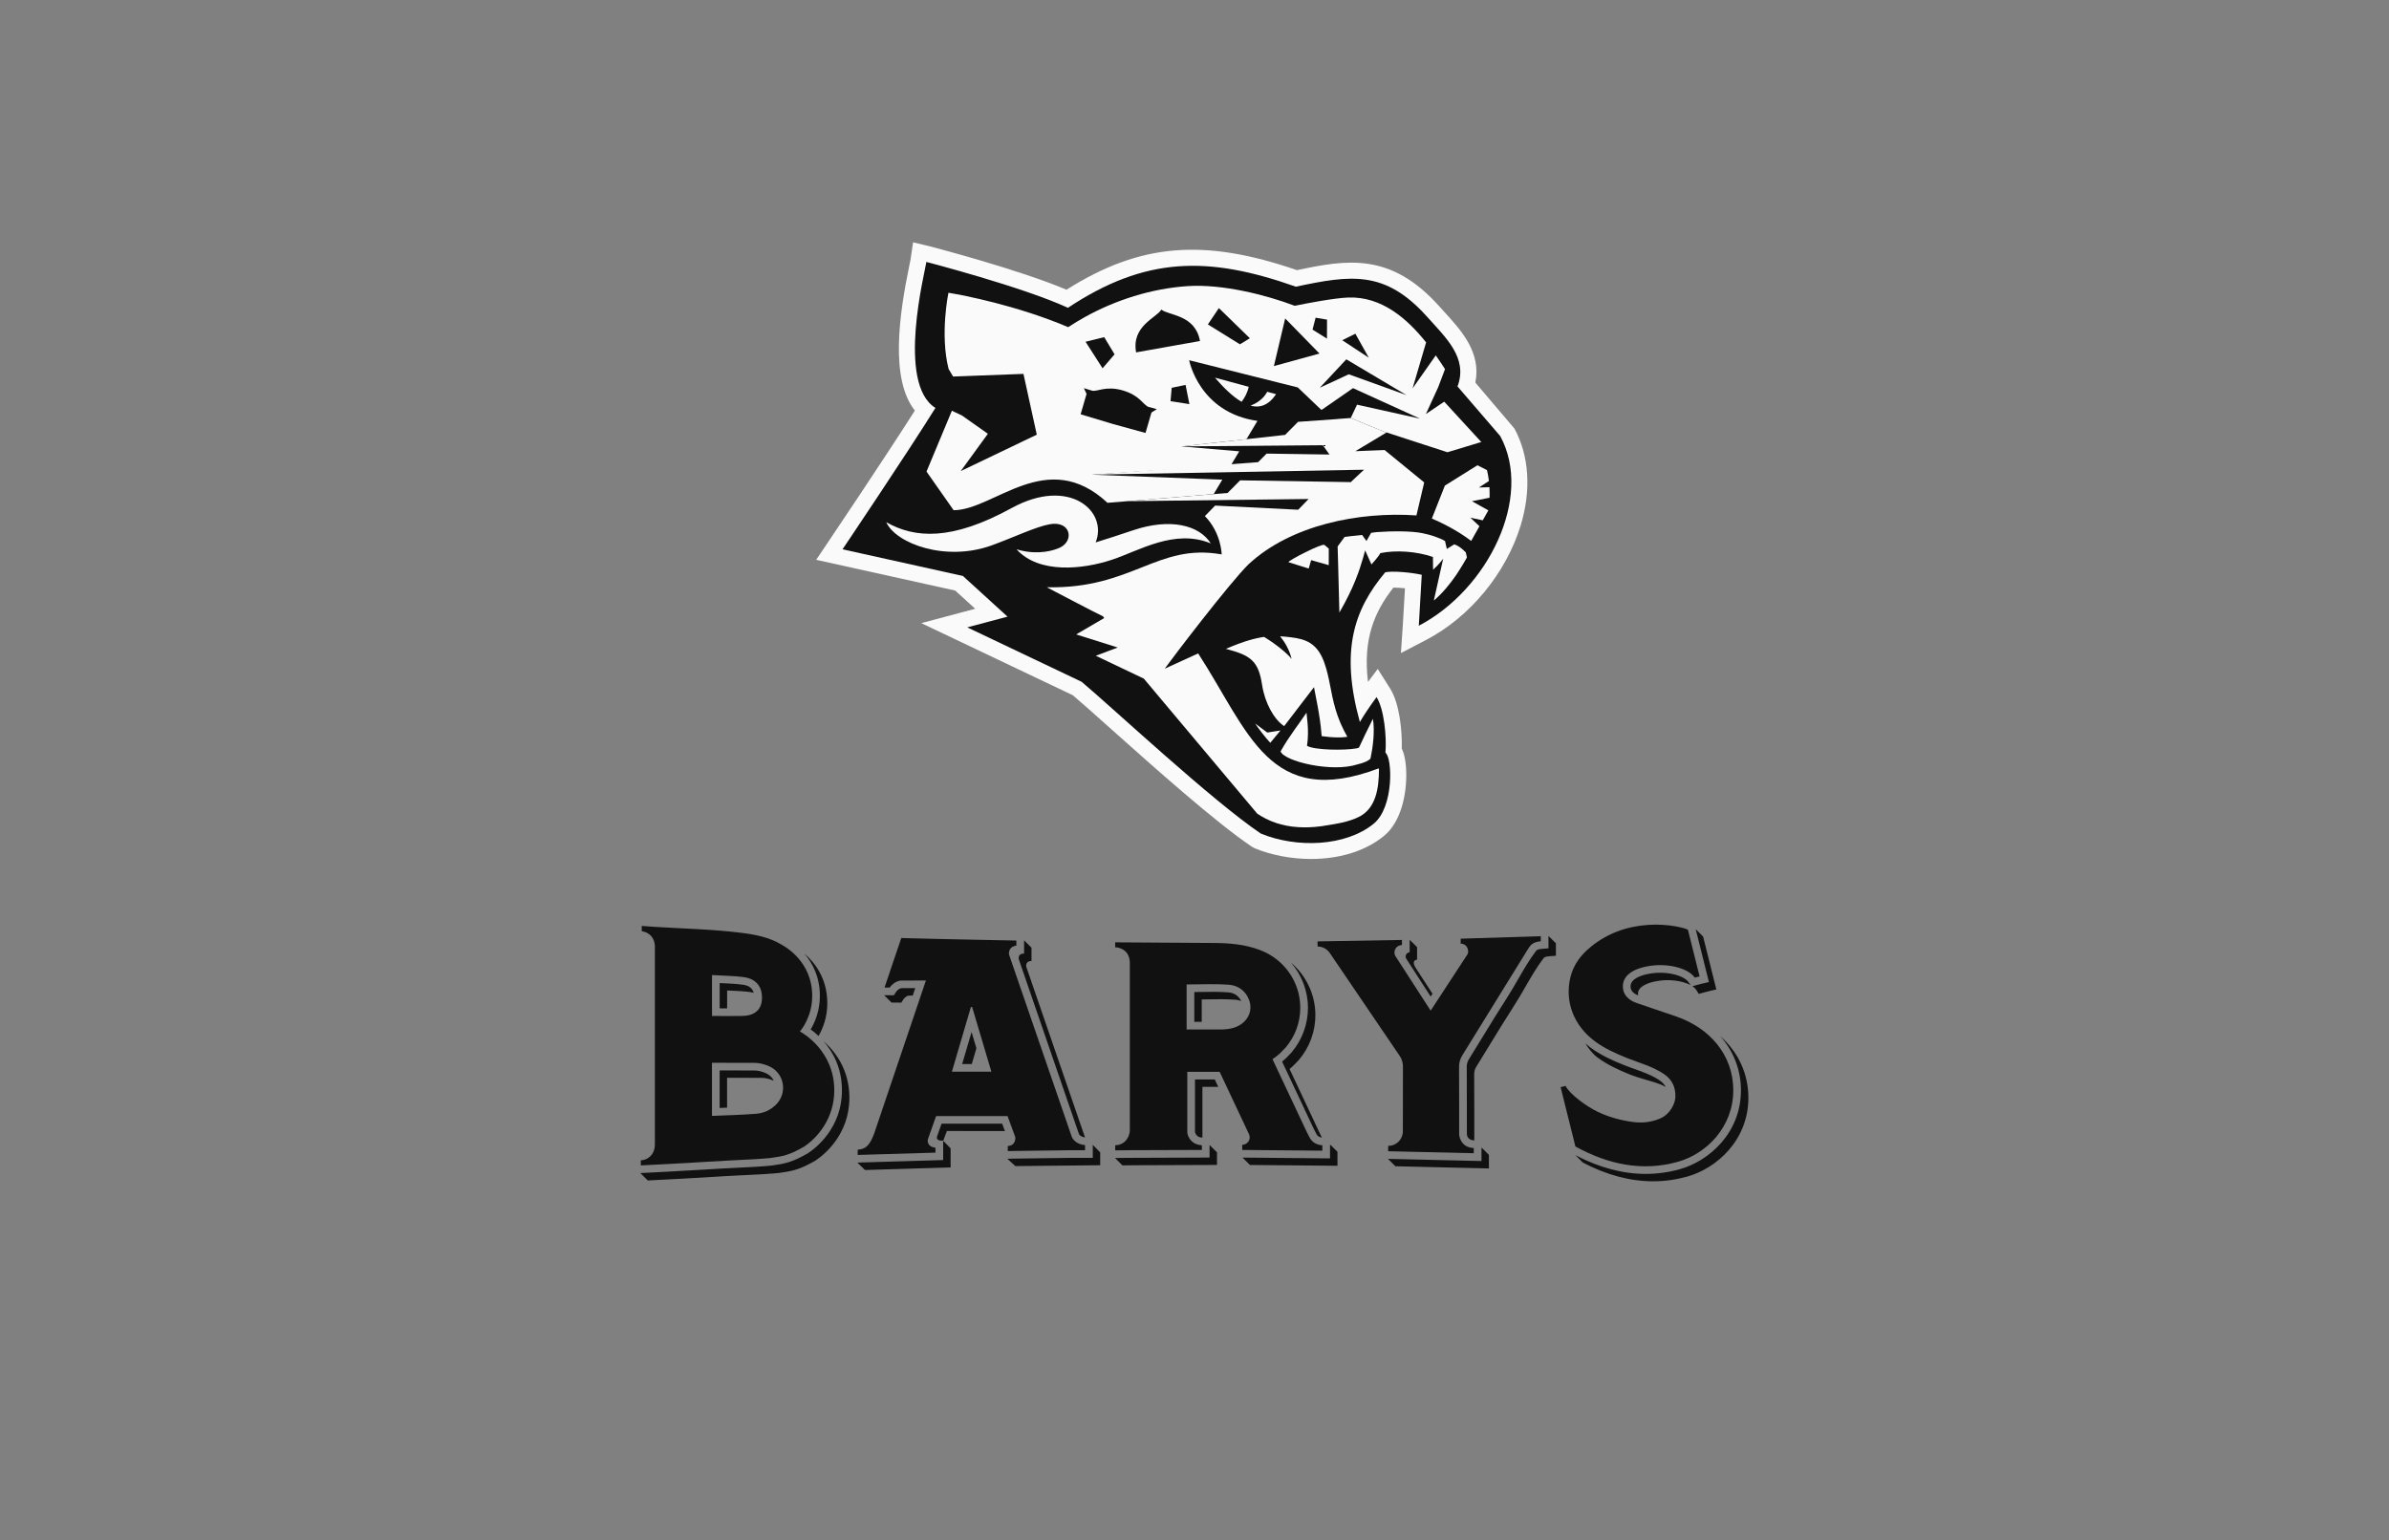 <svg width="138" height="89" viewBox="0 0 138 89" fill="none" xmlns="http://www.w3.org/2000/svg">
<rect x="0" y="0" width="138" height="89" fill="#808080" stroke="none"/>
<g clip-path="url(#clip0_1_2922)">
<path d="M87.478 24.759L85.222 22.105C85.577 20.373 84.407 19.091 83.449 18.042L83.114 17.671C80.32 14.571 77.802 14.999 74.917 15.61C69.534 13.753 65.853 14.058 61.606 16.74C58.822 15.565 53.963 14.3 53.746 14.243L52.745 14L52.593 15.015C52.585 15.074 52.559 15.191 52.525 15.354C51.945 18.156 51.401 21.899 52.847 23.723C51.064 26.527 47.933 31.177 47.899 31.227L47.147 32.346L55.179 34.123L56.332 35.175L53.218 36.005L61.973 40.172C62.465 40.59 63.221 41.265 64.118 42.066C66.699 44.37 70.233 47.526 72.316 48.926L72.479 49.014C73.424 49.404 74.571 49.632 75.733 49.632C77.254 49.632 78.8 49.239 79.946 48.3C80.945 47.481 81.264 45.861 81.231 44.617C81.213 43.949 81.101 43.522 80.972 43.244C81.004 42.203 80.833 40.628 80.303 39.789L79.586 38.652L79.022 39.401C78.724 36.942 79.378 35.368 80.49 33.952C80.672 33.954 80.911 33.967 81.158 33.991C81.114 34.762 81.054 35.812 81.035 36.093L80.924 37.734L82.39 36.97C84.906 35.656 86.994 33.126 87.839 30.367C88.464 28.324 88.336 26.333 87.478 24.759L87.478 24.759Z" fill="#FAFAFA"/>
<path d="M86.662 25.198L84.193 22.328C84.816 20.671 83.499 19.498 82.422 18.286C80.003 15.601 78.038 15.889 74.854 16.565C69.779 14.77 66.158 14.822 61.688 17.785C59.071 16.576 53.511 15.135 53.511 15.135C53.444 15.667 51.764 22.159 54.035 23.57C52.348 26.277 48.668 31.739 48.668 31.739L55.621 33.279L58.2 35.631L55.875 36.25L62.48 39.394C64.248 40.879 70.021 46.274 72.833 48.164C74.889 49.012 77.729 48.923 79.355 47.591C80.526 46.631 80.436 43.789 80.03 43.492C80.105 42.581 79.957 40.975 79.516 40.279C79.516 40.279 78.968 41.007 78.553 41.72C77.419 37.627 78.188 35.248 80.019 33.066C80.434 32.981 81.502 33.069 82.127 33.212C82.112 33.504 81.986 35.724 81.957 36.155C85.943 34.075 88.588 28.732 86.661 25.198L86.662 25.198Z" fill="#111111"/>
<path d="M63.067 27.427L71.103 26.883L71.584 26.078L68.237 25.794H68.237L72.004 25.376L72.635 24.319C69.264 23.845 68.691 20.814 68.691 20.814L74.968 22.387L76.321 23.678L76.38 23.66L78.157 22.427L82.03 24.19L78.388 23.382L78.025 24.153L80.052 24.986L80.084 24.996L80.097 24.988L80.098 24.988H80.098L82.249 25.688L82.327 25.713L83.611 26.131L85.551 25.544L85.595 25.572L83.601 23.4L83.425 23.209L82.367 23.922L82.75 23.087L83.078 22.37L83.471 21.328C83.308 21.076 83.13 20.808 82.938 20.534L81.596 22.442L82.379 19.784C81.284 18.409 79.807 17.122 77.884 17.191C77.066 17.22 75.438 17.535 74.79 17.669C73.143 17.042 70.607 16.401 68.615 16.531C66.496 16.67 64.425 17.345 62.668 18.319C62.335 18.504 62.014 18.698 61.705 18.903C61.344 18.749 60.982 18.607 60.622 18.474C57.593 17.352 54.786 16.916 54.786 16.916C54.786 16.916 54.286 19.313 54.796 21.32L55.056 21.757L55.767 21.73L58.831 21.614L59.12 21.604L59.89 25.116L59.189 25.451L58.864 25.607L57.821 26.107L57.722 26.154L55.496 27.22L56.731 25.523L57.065 25.065L55.57 24.008L54.985 23.733L54.779 24.227L53.52 27.247V27.248L55.085 29.48C57.424 29.48 60.468 25.794 63.975 29.053L70.107 28.55L70.606 27.715L63.068 27.427H63.067H63.067Z" fill="#FAFAFA"/>
<path d="M77.91 21.627L81.248 22.831L77.769 20.762L76.238 22.403L77.91 21.627Z" fill="#111111"/>
<path d="M76.22 20.428L73.586 21.152L74.238 18.4L76.22 20.428Z" fill="#111111"/>
<path d="M76.656 18.469L76.652 19.565L75.818 19.046L75.996 18.357L76.656 18.469Z" fill="#111111"/>
<path d="M72.198 19.544L71.625 19.895L69.772 18.746L70.408 17.802L72.198 19.544Z" fill="#111111"/>
<path d="M77.535 19.659L78.292 19.282L79.068 20.668L77.535 19.659Z" fill="#111111"/>
<path d="M67.085 17.889C66.795 18.371 65.351 18.833 65.626 20.361L67.472 20.032L69.317 19.704C69.041 18.175 67.526 18.241 67.085 17.889V17.889Z" fill="#111111"/>
<path d="M64.382 20.472L63.69 21.28L62.707 19.747L63.784 19.48L64.382 20.472Z" fill="#111111"/>
<path d="M68.484 22.239L68.705 23.35L67.615 23.181L67.683 22.408L68.484 22.239Z" fill="#111111"/>
<path d="M77.476 41.875C77.444 41.805 77.415 41.734 77.386 41.665C77.294 41.44 77.219 41.222 77.155 41.01C76.853 40.004 76.811 39.145 76.493 38.275C76.486 38.254 76.478 38.234 76.471 38.214C76.067 37.15 75.406 36.923 74.564 36.823C74.354 36.798 74.152 36.776 73.946 36.765C74.196 37.074 74.476 37.518 74.611 38.075C74.395 37.796 73.785 37.269 73.019 36.801C72.481 36.877 71.835 37.059 70.946 37.435C70.902 37.454 70.857 37.472 70.812 37.492C70.867 37.506 70.919 37.52 70.97 37.534C72.243 37.88 72.697 38.214 72.9 39.549C72.921 39.692 72.95 39.833 72.984 39.971C73.109 40.477 73.313 40.938 73.556 41.303C73.745 41.586 73.958 41.812 74.179 41.957L74.391 41.68L74.954 40.944L75.903 39.705C75.966 40.095 76.256 41.334 76.335 42.415C76.338 42.459 76.345 42.498 76.349 42.535C76.505 42.557 76.662 42.575 76.816 42.587C77.14 42.614 77.448 42.619 77.712 42.588C77.751 42.584 77.791 42.579 77.829 42.573C77.691 42.331 77.575 42.1 77.476 41.875H77.476Z" fill="#FAFAFA"/>
<path d="M73.712 22.776L73.2 22.637C72.969 23.087 72.524 23.328 72.236 23.441C72.767 23.583 73.276 23.427 73.712 22.776V22.776Z" fill="#FAFAFA"/>
<path d="M71.72 23.216C71.873 23.019 72.05 22.724 72.133 22.35L70.182 21.822C70.668 22.388 71.196 22.912 71.72 23.216V23.216Z" fill="#FAFAFA"/>
<path d="M84.672 31.919C84.672 31.919 84.327 31.543 84.001 31.453L83.761 31.604L83.576 31.719C83.56 31.649 83.505 31.411 83.471 31.261C83.132 31.063 82.634 30.901 82.165 30.808V30.813V30.808C81.563 30.679 80.418 30.68 79.555 30.744C79.417 30.756 79.297 30.771 79.202 30.789L79.037 31.078V31.078L78.933 31.26C78.891 31.202 78.785 31.052 78.682 30.909C78.25 30.945 77.669 31.026 77.669 31.026L77.268 31.575C77.268 31.575 77.282 32.084 77.302 32.789H77.302C77.321 33.486 77.351 34.587 77.369 35.394C77.478 35.206 77.579 35.025 77.672 34.849C78.019 34.201 78.27 33.627 78.471 33.066C78.498 32.989 78.525 32.913 78.55 32.837C78.619 32.632 78.682 32.427 78.742 32.22L78.742 32.219C78.782 32.081 78.82 31.942 78.857 31.8C78.866 31.82 79.222 32.614 79.222 32.614C79.222 32.614 79.63 32.17 79.735 31.96C80.63 31.774 81.816 31.853 82.774 32.182C82.774 32.182 82.777 32.499 82.779 32.761L82.78 32.761C82.78 32.816 82.781 32.871 82.781 32.921C82.827 32.879 82.876 32.834 83.015 32.694C83.139 32.563 83.259 32.424 83.366 32.285V32.285C83.366 32.285 83.332 32.432 83.277 32.675C83.199 33.017 82.964 34.061 82.825 34.698C83.329 34.281 83.774 33.72 84.108 33.235C84.357 32.873 84.666 32.336 84.675 32.321C84.716 32.246 84.737 32.204 84.737 32.204L84.672 31.919L84.672 31.919Z" fill="#FAFAFA"/>
<path d="M86.037 28.151C86.018 28.151 85.539 28.165 85.432 28.167C85.482 28.134 85.928 27.844 86.006 27.793C85.981 27.569 85.944 27.358 85.896 27.163L85.845 27.138H85.845L85.344 26.883L83.463 28.058L82.711 29.962C83.207 30.173 84.142 30.614 84.982 31.256L85.459 30.405L84.935 29.911L85.651 30.065C85.697 29.982 85.908 29.607 85.974 29.489C85.952 29.477 85.104 29.003 85.028 28.96L86.001 28.768V28.768L86.046 28.759C86.052 28.553 86.049 28.349 86.037 28.151V28.151Z" fill="#FAFAFA"/>
<path d="M76.504 31.488C76.387 31.372 74.404 32.388 74.428 32.483L75.137 32.707L75.597 32.851L75.633 32.726H75.633L75.738 32.364L76.754 32.656L76.757 31.698L76.504 31.488H76.504Z" fill="#FAFAFA"/>
<path d="M72.5 41.805C72.665 42.048 73.107 42.641 73.378 42.919C73.607 42.639 73.968 42.206 73.968 42.206C73.975 42.205 73.287 42.314 73.206 42.327L72.5 41.805V41.805Z" fill="#FAFAFA"/>
<path d="M78.366 43.24C77.661 43.369 75.93 43.345 75.498 43.094C75.535 42.874 75.551 42.644 75.554 42.408C75.555 42.325 75.555 42.241 75.552 42.157C75.549 41.875 75.509 41.592 75.47 41.179C75.105 41.737 74.484 42.506 73.973 43.415C74.17 43.984 76.907 44.652 78.406 44.169H78.406C78.77 44.085 79.072 43.954 79.163 43.829C79.167 43.816 79.173 43.79 79.181 43.754V43.754C79.296 43.199 79.428 42.279 79.306 41.532C79.201 41.734 79.009 42.125 78.839 42.478V42.478C78.773 42.616 78.552 43.08 78.504 43.192C78.487 43.209 78.438 43.225 78.366 43.24L78.366 43.24Z" fill="#FAFAFA"/>
<path d="M66.35 23.513C66.061 23.43 65.852 22.847 64.867 22.563C64.863 22.562 64.859 22.561 64.854 22.559C64.85 22.558 64.846 22.557 64.842 22.555C63.857 22.273 63.367 22.655 63.078 22.571C62.998 22.548 62.609 22.428 62.609 22.428L62.765 22.758C62.765 22.758 62.439 23.879 62.422 23.938L64.277 24.496L64.29 24.5L64.302 24.503L66.17 25.017C66.187 24.957 66.514 23.836 66.514 23.836L66.824 23.641C66.824 23.641 66.431 23.536 66.35 23.513V23.513Z" fill="#111111"/>
<path d="M79.982 26.003L78.292 26.07L80.082 24.996C80.052 24.992 78.07 24.169 78.023 24.153L77.263 24.209L77.268 24.212L74.981 24.374C74.951 24.403 74.308 25.054 74.233 25.129C73.479 25.211 69.061 25.701 68.237 25.793C70.825 25.772 76.411 25.724 76.411 25.724L76.797 26.263C76.797 26.263 74.1 26.222 73.164 26.21C73.036 26.34 72.675 26.704 72.675 26.704L63.067 27.426L78.79 27.141L78.027 27.857L71.636 27.754L70.913 28.484L65.131 28.959H65.132L75.592 28.832L74.99 29.453L70.191 29.213L69.6 29.82C70.555 30.798 70.57 32.034 70.57 32.034C66.847 31.37 65.423 34.038 60.467 33.933C60.467 33.933 63.46 35.504 63.717 35.614L63.782 35.712C63.453 35.904 62.449 36.489 62.166 36.657C62.748 36.839 63.968 37.225 64.564 37.414C64.248 37.533 63.636 37.763 63.298 37.89C63.95 38.2 65.428 38.904 66.072 39.211C68.049 41.563 70.38 44.343 72.36 46.699V46.7L72.624 47.013C72.908 47.205 73.275 47.41 73.751 47.564C74.094 47.666 74.487 47.767 74.996 47.793C75.39 47.815 75.806 47.809 76.314 47.741H76.322C77.069 47.618 77.902 47.52 78.569 47.164C79.471 46.653 79.652 45.583 79.657 44.444C79.651 44.434 79.653 44.424 79.639 44.398C73.307 46.788 72.149 42.284 69.212 37.755L67.28 38.637C67.657 38.105 71.001 33.707 72.134 32.591H72.136C74.579 30.334 78.49 29.552 81.82 29.781C81.88 29.527 82.238 28.001 82.269 27.875L79.982 26.003L79.982 26.003Z" fill="#FAFAFA"/>
<path d="M65.47 30.634C64.67 30.901 63.95 31.141 63.29 31.341C64.017 29.535 61.759 27.53 58.429 29.359C54.981 31.252 52.853 31.112 51.195 30.174C51.754 31.414 54.638 32.476 57.296 31.508C58.597 31.034 59.834 30.433 60.646 30.29C61.837 30.079 62.067 31.219 61.249 31.63C60.901 31.805 60.035 32.058 58.984 31.809C58.958 31.803 58.933 31.797 58.907 31.791C58.845 31.774 58.783 31.758 58.72 31.738C60.018 33.178 62.561 32.896 64.224 32.345C65.818 31.817 67.85 30.535 69.94 31.399C69.274 30.334 67.589 29.924 65.47 30.634L65.47 30.634Z" fill="#FAFAFA"/>
<path d="M69.028 62.371V65.386C69.028 65.436 69.04 65.482 69.104 65.571C69.176 65.672 69.289 65.725 69.45 65.734L69.457 65.734V62.798H70.371C70.304 62.656 70.237 62.514 70.17 62.371H69.028ZM62.326 65.526C62.333 65.541 62.406 65.684 62.676 65.722C62.218 64.39 59.937 57.761 59.298 55.907C59.224 55.689 59.35 55.52 59.58 55.527C59.583 55.527 59.585 55.525 59.585 55.523V54.76L59.156 54.332V55.101L59.139 55.1C58.915 55.09 58.791 55.254 58.863 55.465C59.609 57.64 62.265 65.349 62.326 65.526H62.326ZM70.959 57.34C70.412 57.298 69.864 57.307 69.285 57.317C69.188 57.318 69.089 57.32 68.989 57.321V59.042C69.03 59.042 69.07 59.042 69.111 59.042C69.215 59.042 69.316 59.042 69.418 59.042V57.748C69.518 57.747 69.617 57.745 69.715 57.743C70.294 57.734 70.841 57.725 71.388 57.767C71.501 57.776 71.603 57.803 71.697 57.844C71.555 57.544 71.297 57.366 70.959 57.34H70.959ZM51.503 57.931H51.824L52.059 57.935C52.061 57.935 52.062 57.934 52.063 57.933L52.193 57.734C52.194 57.732 52.344 57.524 52.527 57.524L52.724 57.524L52.869 57.096L52.098 57.097C51.914 57.097 51.765 57.305 51.764 57.308L51.632 57.509L51.394 57.504H51.072L51.5 57.929C51.501 57.93 51.502 57.931 51.503 57.931L51.503 57.931ZM56.402 60.569L56.123 59.63L55.579 61.481H56.134L56.402 60.569V60.569ZM46.829 59.479C46.965 59.579 47.122 59.707 47.284 59.861C47.526 59.441 47.789 58.796 47.789 57.968C47.789 56.541 47.075 55.622 46.46 55.093C46.936 55.644 47.36 56.442 47.36 57.541C47.36 58.398 47.078 59.061 46.829 59.479L46.829 59.479ZM92.27 61.097C92.874 61.544 93.547 61.843 94.186 62.101C94.399 62.187 94.632 62.252 94.844 62.319C95.346 62.477 95.82 62.578 96.22 62.804C96.148 62.666 96.041 62.548 95.894 62.444C95.463 62.142 94.958 61.961 94.424 61.769C94.215 61.694 94 61.617 93.787 61.531C93.148 61.274 92.475 60.974 91.871 60.527C91.769 60.452 91.671 60.373 91.577 60.291C91.744 60.561 91.998 60.896 92.27 61.097V61.097ZM98.028 56.912L97.762 56.986C97.841 57.038 97.907 57.095 97.954 57.154L98.131 57.429L98.462 57.337C98.553 57.312 98.63 57.291 98.707 57.273L99.144 57.17L98.381 54.117L97.952 53.69L98.715 56.743L98.278 56.846C98.2 56.864 98.121 56.886 98.028 56.912V56.912ZM76.051 65.537C76.101 65.622 76.159 65.662 76.189 65.677C76.255 65.711 76.32 65.724 76.359 65.73C76.318 65.648 76.28 65.57 76.261 65.531L74.491 61.767C74.71 61.59 74.884 61.401 75.029 61.243L75.041 61.229C75.649 60.511 75.983 59.598 75.983 58.657C75.983 57.471 75.448 56.365 74.573 55.618C75.19 56.331 75.554 57.253 75.554 58.23C75.554 59.171 75.219 60.084 74.612 60.803L74.6 60.816C74.455 60.974 74.281 61.163 74.061 61.341L75.832 65.104C75.871 65.185 75.987 65.425 76.051 65.537L76.051 65.537ZM94.627 57.514C94.621 57.484 94.617 57.453 94.617 57.42C94.617 56.977 95.237 56.784 95.606 56.708L95.621 56.705C96.398 56.543 97.19 56.673 97.647 56.917L97.525 56.728C97.225 56.345 96.195 56.07 95.191 56.278L95.176 56.281C94.807 56.357 94.188 56.55 94.188 56.993C94.188 57.226 94.336 57.401 94.627 57.514H94.627ZM82.644 57.582L82.747 57.418L81.75 55.88C81.597 55.621 81.67 55.461 81.858 55.451V54.727L81.429 54.3V55.024H81.429C81.241 55.034 81.133 55.242 81.235 55.4L82.644 57.582V57.582ZM58.048 65.355C58.006 65.242 57.964 65.129 57.923 65.016L57.891 64.928H54.39L54.129 65.668C54.092 65.772 54.162 65.882 54.272 65.893L54.482 65.915L54.695 65.358C54.696 65.356 54.693 65.35 54.695 65.35L58.048 65.355H58.048ZM76.83 66.16L76.829 66.174L76.829 66.932L71.773 66.886L72.203 67.313L77.259 67.359L77.259 66.551L76.865 66.16H76.83H76.83ZM85.578 66.319C85.577 66.319 85.577 66.318 85.577 66.318V67.086L80.177 66.96L80.606 67.387L86.006 67.513V66.729L85.593 66.319L85.578 66.319L85.578 66.319ZM99.368 59.868C100.135 60.727 100.565 61.813 100.565 63.001C100.565 65.458 98.729 67.087 97.022 67.561C96.379 67.74 95.725 67.829 95.065 67.829C93.735 67.829 92.375 67.466 91.001 66.745L91.431 67.172C92.805 67.893 94.165 68.256 95.494 68.256C96.155 68.256 96.808 68.166 97.452 67.987C99.158 67.513 100.995 65.885 100.995 63.428C100.995 62.033 100.402 60.78 99.368 59.868L99.368 59.868ZM89.876 54.524L89.876 54.504L89.448 54.079H89.447V54.097C89.447 54.098 89.446 54.237 89.447 54.386L89.449 54.795L89.039 54.828C88.912 54.839 88.836 54.859 88.773 54.901C88.757 54.917 88.742 54.932 88.727 54.948C88.333 55.468 88.018 56.015 87.684 56.595C87.473 56.961 87.255 57.338 87.018 57.705C86.561 58.411 86.114 59.144 85.681 59.853C85.414 60.29 85.138 60.742 84.862 61.185C84.765 61.341 84.726 61.473 84.727 61.642C84.735 62.874 84.733 65.292 84.733 65.548C84.749 65.672 84.826 65.88 85.148 65.892L85.162 65.892C85.163 65.391 85.164 63.216 85.156 62.069C85.155 61.9 85.194 61.768 85.292 61.612C85.568 61.169 85.844 60.717 86.111 60.279C86.544 59.571 86.991 58.838 87.448 58.132C87.685 57.765 87.902 57.387 88.113 57.022C88.448 56.441 88.763 55.895 89.156 55.374C89.172 55.359 89.187 55.344 89.203 55.328C89.265 55.285 89.341 55.265 89.468 55.255L89.879 55.222L89.876 54.813C89.876 54.663 89.876 54.524 89.876 54.524L89.876 54.524ZM69.87 66.159V66.884L65.273 66.901L64.408 66.91L64.838 67.337L65.703 67.328L70.3 67.311V66.584C70.3 66.584 69.874 66.159 69.87 66.159H69.87ZM41.999 64.001V62.276L42.233 62.276C42.843 62.276 43.42 62.275 44.005 62.28C44.214 62.281 44.439 62.335 44.675 62.439C44.684 62.443 44.691 62.448 44.7 62.452C44.608 62.258 44.451 62.103 44.246 62.012C44.01 61.908 43.784 61.854 43.576 61.853C42.989 61.848 42.411 61.849 41.799 61.85L41.57 61.85V64.018C41.676 64.013 41.782 64.01 41.887 64.005C41.925 64.004 41.962 64.003 41.999 64.001V64.001ZM63.124 66.15V66.902H61.849L58.693 66.943L58.187 66.953L58.655 67.377L63.549 67.329C63.551 67.329 63.553 67.327 63.553 67.324V66.584C63.553 66.584 63.126 66.15 63.124 66.15V66.15ZM47.56 60.148C48.107 60.767 48.635 61.7 48.635 63C48.635 65.159 47.145 66.32 46.688 66.624L46.664 66.639C45.726 67.18 45.302 67.241 44.599 67.343L44.562 67.348C44.512 67.355 44.003 67.399 43.663 67.418C43.354 67.435 42.99 67.453 42.614 67.472C41.979 67.504 41.323 67.536 40.819 67.571C39.815 67.639 37.065 67.778 37.037 67.779L37 67.781V67.791L37.42 68.208L37.467 68.206C37.494 68.204 40.244 68.066 41.249 67.997C41.753 67.963 42.41 67.93 43.046 67.899C43.421 67.88 43.784 67.862 44.093 67.845C44.427 67.826 44.938 67.782 44.992 67.775L45.029 67.77C45.731 67.668 46.156 67.607 47.093 67.066L47.117 67.051C47.574 66.746 49.065 65.585 49.065 63.427C49.065 61.782 48.219 60.724 47.56 60.148ZM42.002 58.266V57.231C42.041 57.233 42.081 57.234 42.121 57.236C42.547 57.254 42.95 57.271 43.346 57.324C43.416 57.334 43.48 57.35 43.539 57.369C43.468 57.102 43.259 56.943 42.916 56.898C42.521 56.844 42.118 56.827 41.692 56.809C41.652 56.807 41.612 56.806 41.572 56.804V58.263C41.614 58.264 41.655 58.264 41.697 58.264C41.8 58.265 41.901 58.265 42.002 58.266L42.002 58.266ZM54.051 67.042C54.019 67.042 50.903 67.132 49.805 67.167L49.79 67.168L49.784 67.168L49.527 67.177L49.968 67.604C49.968 67.604 54.449 67.469 54.48 67.468L54.907 67.456C54.91 67.456 54.912 67.454 54.912 67.452V66.351L54.482 65.915V67.029L54.051 67.042V67.042Z" fill="#111111"/>
<path d="M96.847 58.739C96.406 58.587 94.741 58.028 94.508 57.942C94.406 57.905 93.744 57.676 93.744 56.993C93.744 56.105 94.902 55.887 95.101 55.846C96.192 55.619 97.432 55.89 97.872 56.452C97.882 56.465 97.891 56.477 97.899 56.489C98.002 56.461 98.09 56.436 98.176 56.416L97.502 53.72C97.33 53.622 96.386 53.367 95.237 53.439C93.994 53.517 92.865 53.917 91.895 54.705C91.329 55.165 90.897 55.727 90.719 56.449C90.369 57.868 90.906 59.264 92.137 60.173C92.693 60.584 93.316 60.864 93.954 61.122C94.697 61.421 95.487 61.618 96.151 62.083C96.564 62.373 96.794 62.783 96.779 63.377C96.769 63.787 96.458 64.38 95.917 64.619C95.409 64.842 94.872 64.903 94.327 64.829C93.607 64.734 92.933 64.543 92.308 64.249C91.649 63.94 90.663 63.213 90.436 62.744C90.35 62.767 90.26 62.789 90.148 62.816L91.003 66.244C92.877 67.278 94.856 67.704 96.903 67.135C98.605 66.662 100.122 65.096 100.122 63.001C100.122 60.906 98.708 59.386 96.846 58.739H96.847Z" fill="#111111"/>
<path d="M61.906 65.672C61.862 65.545 58.702 56.363 58.319 55.251C58.291 55.168 58.279 55.134 58.282 55.141C58.257 54.657 58.71 54.641 58.71 54.641V54.346C58.71 54.346 54.147 54.26 52.064 54.2C51.873 54.745 51.096 57.063 51.096 57.063H51.393C51.393 57.063 51.659 56.656 52.096 56.656C52.097 56.656 53.485 56.655 53.485 56.655L50.497 65.494C50.228 66.22 49.995 66.39 49.543 66.432V66.735L49.779 66.726C49.782 66.726 49.785 66.726 49.789 66.726C50.901 66.69 54.036 66.6 54.036 66.6V66.314C53.541 66.264 53.576 65.896 53.602 65.823C53.628 65.749 53.911 64.947 54.074 64.487H58.2C58.345 64.88 58.494 65.291 58.64 65.68C58.667 65.754 58.637 65.909 58.607 65.978C58.497 66.226 58.215 66.216 58.215 66.216V66.511L58.686 66.502L61.848 66.461H62.678V66.166C62.161 66.121 61.953 65.808 61.906 65.672L61.906 65.672ZM54.986 61.922C55.351 60.678 55.717 59.431 56.084 58.184C56.109 58.188 56.133 58.191 56.158 58.194C56.523 59.42 56.887 60.646 57.266 61.922H54.986V61.922Z" fill="#111111"/>
<path d="M46.208 59.6C46.245 59.551 46.917 58.78 46.917 57.541C46.917 55.541 45.323 54.688 45.17 54.596C44.431 54.148 43.621 53.996 42.757 53.891C41.116 53.691 39.531 53.66 37.807 53.554L37.071 53.5V53.802C37.547 53.883 37.803 54.209 37.829 54.642V66.122C37.829 66.702 37.435 67.029 37.016 67.044V67.338C37.016 67.338 39.778 67.2 40.79 67.131C41.6 67.075 42.813 67.024 43.639 66.977C43.989 66.958 44.477 66.915 44.499 66.912C45.213 66.808 45.563 66.765 46.442 66.257C47.234 65.73 48.192 64.617 48.192 63C48.192 60.672 46.293 59.648 46.208 59.6H46.208ZM41.129 56.34C41.762 56.378 42.375 56.379 42.977 56.46C43.59 56.542 43.941 56.916 44.002 57.426C44.098 58.22 43.708 58.681 42.903 58.701C42.322 58.715 41.741 58.703 41.129 58.703V56.34H41.129ZM43.688 64.354C42.846 64.422 41.998 64.439 41.126 64.478V61.409C41.971 61.409 42.776 61.406 43.58 61.412C43.875 61.413 44.161 61.491 44.428 61.609C45.312 62.002 45.511 63.151 44.82 63.832C44.505 64.142 44.112 64.319 43.688 64.354V64.354Z" fill="#111111"/>
<path d="M84.376 54.238V54.526C84.773 54.526 84.871 54.957 84.773 55.135C84.082 56.191 83.373 57.277 82.642 58.395C81.926 57.288 81.243 56.231 80.592 55.223C80.487 55.027 80.563 54.628 80.984 54.606V54.311L76.109 54.395V54.689C76.356 54.692 76.607 54.795 76.789 55.027C78.14 57.021 79.491 59.014 80.849 61.004C80.988 61.206 81.043 61.41 81.041 61.653C81.034 62.905 81.037 64.157 81.036 65.41C81.01 65.865 80.641 66.21 80.188 66.21V66.519L85.132 66.634V66.333C84.34 66.305 84.288 65.57 84.288 65.57C84.288 65.57 84.291 62.954 84.282 61.645C84.281 61.385 84.349 61.17 84.484 60.953L88.236 54.883C88.27 54.829 88.37 54.673 88.421 54.618C88.602 54.448 88.802 54.405 89.002 54.389C89.001 54.236 89.002 54.094 89.002 54.094L84.376 54.238L84.376 54.238Z" fill="#111111"/>
<path d="M76.385 66.174C76.385 66.174 76.19 66.174 75.985 66.069C75.867 66.008 75.753 65.904 75.664 65.754C75.579 65.603 75.43 65.29 75.43 65.29L73.505 61.199C73.505 61.199 73.612 61.126 73.67 61.083C73.908 60.911 74.092 60.714 74.272 60.518C74.796 59.899 75.11 59.101 75.11 58.23C75.11 56.696 74.133 55.389 72.764 54.888L72.763 54.886C71.916 54.569 71.031 54.489 70.134 54.486C68.6 54.48 64.418 54.449 64.418 54.449V54.734C64.418 54.734 65.206 54.729 65.264 55.576C65.264 55.575 65.264 65.28 65.264 65.28C65.264 65.557 65.143 65.782 65.022 65.915C64.771 66.189 64.42 66.174 64.42 66.174V66.468L65.269 66.46V66.459L69.426 66.445V66.174C69.102 66.156 68.878 66.017 68.742 65.826C68.649 65.696 68.584 65.561 68.584 65.386V61.93H70.453C71.02 63.135 71.58 64.325 72.138 65.513C72.306 65.864 72.027 66.15 71.757 66.15V66.445L76.385 66.486V66.174L76.385 66.174ZM70.295 59.485C69.728 59.48 69.161 59.484 68.545 59.484V56.883C69.369 56.883 70.184 56.838 70.993 56.9C71.52 56.94 71.956 57.249 72.152 57.776C72.416 58.484 72 59.185 71.207 59.403C70.908 59.486 70.602 59.487 70.295 59.485Z" fill="#111111"/>
</g>
<defs>
<clipPath id="clip0_1_2922">
<rect width="63.995" height="61" fill="white" transform="translate(37 14)"/>
</clipPath>
</defs>
</svg>

